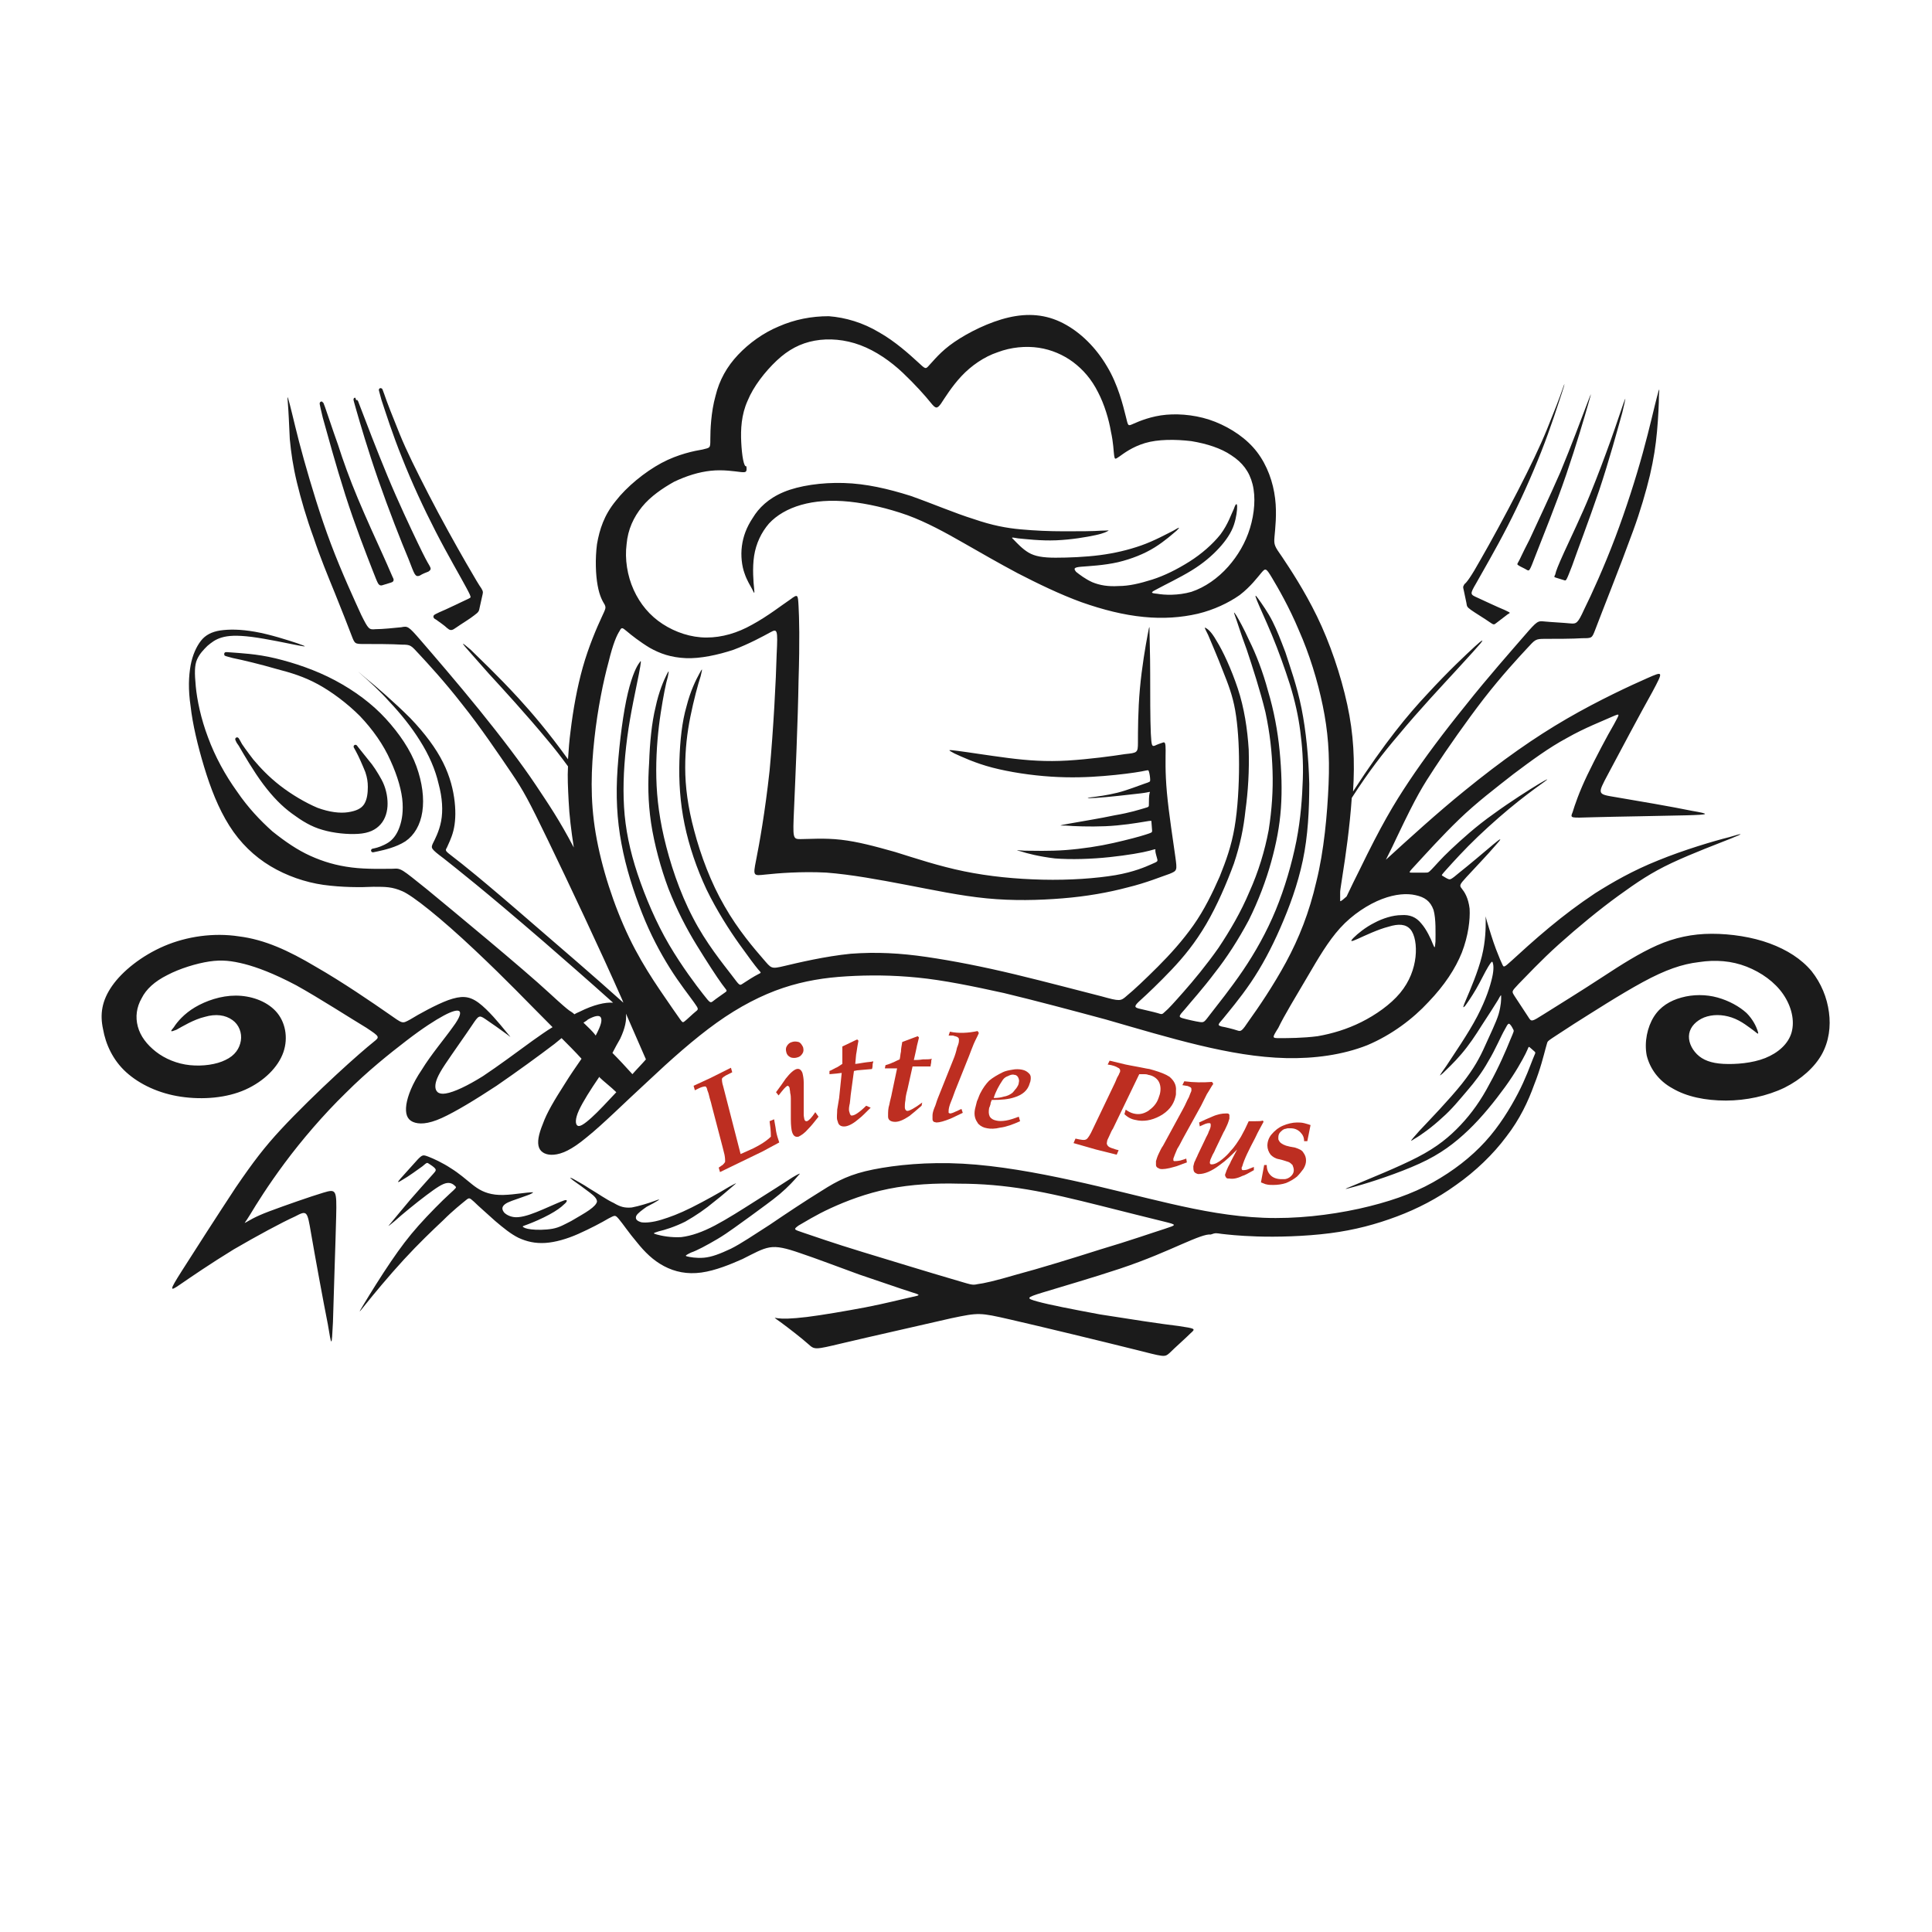 <?xml version="1.0" encoding="utf-8"?>
<!-- Generator: Adobe Illustrator 22.1.0, SVG Export Plug-In . SVG Version: 6.00 Build 0)  -->
<svg version="1.1" id="Layer_1" xmlns="http://www.w3.org/2000/svg" xmlns:xlink="http://www.w3.org/1999/xlink" x="0px" y="0px"
	 viewBox="0 0 300 300" style="enable-background:new 0 0 300 300;" xml:space="preserve">
<style type="text/css">
	.st0{fill-rule:evenodd;clip-rule:evenodd;fill:#1B1B1B;}
	.st1{fill:none;stroke:#1B1B1B;stroke-width:0.567;stroke-miterlimit:22.926;}
	.st2{fill:#BD2E21;}
</style>
<path class="st0" d="M203,151.7c1.7-2.9,3.2-5.5,5.1-7.6c1.9-2.1,4.4-3.7,6.5-4.5c2.1-0.8,3.9-0.9,5.2-0.6c1.4,0.3,2.3,0.9,2.8,2.3
	c0.4,1.4,0.3,3.7,0.3,4.9c-0.1,1.1-0.1,1.1-0.4,0.4c-0.3-0.8-1-2.3-1.8-3.2c-0.8-1-1.8-1.4-3.1-1.3c-1.3,0-2.9,0.5-4.2,1.2
	c-1.4,0.7-2.6,1.7-3.2,2.3c-0.6,0.6-0.5,0.7,0.6,0.2c1.1-0.5,3.2-1.5,4.8-1.9c1.6-0.5,2.7-0.4,3.4,0.4c0.7,0.8,1,2.5,0.8,4.3
	c-0.2,1.8-0.9,3.8-2.4,5.6c-1.5,1.8-3.8,3.4-6,4.5c-2.2,1.1-4.5,1.8-6.8,2.2c-2.3,0.3-4.7,0.3-5.9,0.3c-1.2,0-1.2,0-0.2-1.6
	C199.4,157.7,201.3,154.6,203,151.7 M129,187.6c2.4-1.1,5.5-2.3,9-3c3.5-0.7,7.3-0.9,10.9-0.8c3.6,0,7,0.3,10.6,0.9
	c3.6,0.6,7.3,1.5,11.3,2.5c3.9,1,8,2,10,2.5c2,0.5,1.9,0.5,0.1,1.1c-1.9,0.6-5.6,1.9-10,3.2c-4.4,1.4-9.6,3-13,3.9
	c-3.4,1-5.2,1.4-6.1,1.5c-0.9,0.2-0.9,0.1-4-0.8c-3.1-0.9-9.3-2.8-13.9-4.2c-4.6-1.4-7.7-2.5-9.2-3c-1.5-0.5-1.5-0.5-0.7-1.1
	C124.9,189.8,126.6,188.7,129,187.6z M183.5,193.2c-2.3,1-5.4,2.4-9.6,3.8c-4.2,1.4-9.4,2.9-12,3.7c-2.6,0.8-2.6,0.9-0.8,1.4
	c1.8,0.5,5.4,1.2,9.7,2c4.4,0.7,9.6,1.5,12.2,1.8c2.6,0.4,2.7,0.4,1.9,1.1c-0.8,0.8-2.5,2.3-3.3,3.1c-0.8,0.7-0.8,0.6-5.6-0.6
	c-4.8-1.2-14.3-3.5-19.1-4.6c-4.8-1.1-4.9-1.1-9.2-0.2c-4.3,1-12.8,2.9-17,3.9c-4.2,1-4.2,1-5.2,0.1c-1-0.9-3.2-2.6-4.3-3.4
	c-1.1-0.8-1.1-0.7-0.4-0.6c0.7,0.1,2,0.1,4.5-0.2c2.4-0.3,5.9-0.9,9.1-1.5c3.1-0.6,5.8-1.3,7.2-1.6c1.4-0.3,1.4-0.3-0.2-0.8
	c-1.6-0.5-4.7-1.6-8-2.7c-3.3-1.2-6.7-2.5-9.1-3.3c-2.3-0.8-3.6-1.1-4.8-0.9c-1.2,0.2-2.4,0.9-4.2,1.8c-1.8,0.8-4.2,1.8-6.4,2.1
	c-2.2,0.3-4.1-0.1-5.8-1c-1.7-0.9-3-2.2-4.2-3.7c-1.2-1.4-2.2-2.9-2.8-3.6c-0.6-0.7-0.6-0.6-1.6-0.1c-1,0.6-2.9,1.6-4.7,2.4
	c-1.8,0.8-3.6,1.3-5.1,1.4c-1.6,0.1-2.9-0.2-4.2-0.8c-1.2-0.6-2.3-1.5-3.6-2.6c-1.2-1.1-2.6-2.3-3.3-3c-0.7-0.6-0.7-0.7-1.3-0.2
	c-0.6,0.5-1.9,1.5-3.5,3.1c-1.7,1.6-3.8,3.6-6.1,6.1c-2.3,2.5-4.7,5.4-5.9,6.9c-1.2,1.5-1.2,1.5-0.3,0c0.9-1.5,2.7-4.4,4.2-6.6
	c1.5-2.2,2.7-3.8,4.3-5.6c1.6-1.8,3.7-3.9,4.8-4.9c1.1-1,1.1-1,0.9-1.2c-0.2-0.2-0.6-0.6-1.3-0.5c-0.7,0.1-1.6,0.7-3.2,1.9
	c-1.6,1.2-3.8,3-4.9,4c-1.1,0.9-1.2,1-0.6,0.3c0.6-0.7,1.8-2.2,3-3.6c1.2-1.4,2.4-2.7,3.1-3.5c0.7-0.8,1-1,0.8-1.3
	c-0.2-0.3-0.7-0.6-1-0.8c-0.3-0.2-0.3-0.2-1,0.4c-0.7,0.5-2.2,1.6-3.1,2.1c-0.8,0.5-0.9,0.5-0.3-0.2c0.6-0.7,2-2.2,2.7-3
	c0.7-0.7,0.8-0.7,1.6-0.4c0.8,0.3,2.3,1,3.5,1.8c1.3,0.8,2.3,1.7,3.3,2.5c1,0.8,2,1.4,3.6,1.6c1.6,0.2,3.8-0.2,4.9-0.3
	c1.1-0.1,1.1-0.1,0.8,0.1c-0.3,0.2-1,0.4-1.8,0.7c-0.8,0.3-1.9,0.6-2.4,1c-0.5,0.4-0.5,0.8-0.1,1.3c0.4,0.4,1.2,0.8,2.2,0.7
	c1.1-0.1,2.4-0.6,3.8-1.2c1.4-0.6,2.7-1.2,3.3-1.4c0.6-0.2,0.5,0.2,0,0.6c-0.5,0.5-1.2,1-2.3,1.6c-1.1,0.6-2.5,1.2-3.3,1.5
	c-0.8,0.3-0.9,0.3-0.8,0.4c0.1,0.1,0.4,0.3,1.3,0.4c0.8,0.1,2.2,0.1,3.3-0.1c1.1-0.2,1.9-0.7,2.9-1.2c1-0.6,2.1-1.2,2.8-1.7
	c0.7-0.5,1.1-0.9,1.2-1.3c0-0.4-0.3-0.8-1.1-1.4c-0.8-0.6-2-1.5-2.6-1.9c-0.6-0.5-0.6-0.5-0.1-0.3c0.5,0.3,1.5,0.8,2.7,1.6
	c1.2,0.7,2.6,1.7,3.7,2.2c1,0.6,1.7,0.8,2.8,0.7c1.1-0.2,2.7-0.7,3.5-1c0.8-0.3,0.9-0.3,0.6-0.1c-0.3,0.2-1,0.6-1.8,1
	c-0.7,0.5-1.4,1-1.6,1.4c-0.2,0.5,0.1,0.8,0.8,1c0.7,0.1,1.8,0,3.1-0.4c1.3-0.4,2.7-0.9,4.7-1.9c2-1,4.5-2.4,5.8-3.2
	c1.3-0.7,1.3-0.7,0.7-0.2c-0.6,0.5-1.7,1.5-3,2.5c-1.3,1.1-2.9,2.2-4.5,3.1c-1.6,0.8-3.2,1.3-4.1,1.5c-0.9,0.3-1,0.3-0.3,0.5
	c0.7,0.2,2.2,0.5,3.8,0.4c1.6-0.2,3.3-0.8,5.2-1.8c1.9-1,4.1-2.4,6.3-3.8c2.2-1.4,4.6-2.9,5.8-3.7c1.2-0.7,1.3-0.7,0.8-0.2
	c-0.5,0.6-1.5,1.7-2.8,2.8c-1.3,1.1-2.9,2.2-4.5,3.4c-1.7,1.2-3.5,2.6-5.2,3.6c-1.7,1-3.2,1.8-4.1,2.1c-0.8,0.4-1,0.5-0.6,0.6
	c0.4,0.1,1.4,0.3,2.6,0.2c1.2-0.1,2.5-0.6,4.2-1.4c1.6-0.8,3.5-2.1,6-3.7c2.5-1.7,5.5-3.7,8.1-5.3c2.5-1.6,4.5-2.6,8-3.3
	c3.5-0.7,8.4-1.2,13.9-0.9c5.5,0.3,11.5,1.4,17,2.6c5.5,1.2,10.4,2.5,15.2,3.6c4.8,1.1,9.5,2,14.5,2.2c5,0.2,10.2-0.4,14.8-1.4
	c4.5-1,8.3-2.3,11.5-4.1c3.2-1.8,5.9-3.9,8.1-6.3c2.2-2.4,3.9-5.2,5.1-7.5c1.2-2.3,1.9-4.3,2.3-5.3c0.4-1,0.5-1,0.3-1.2
	c-0.2-0.2-0.7-0.6-0.8-0.7c-0.2-0.1-0.1,0-0.6,1c-0.5,1-1.6,3-3.2,5.2c-1.6,2.2-3.6,4.7-5.7,6.7c-2.1,2-4.3,3.7-7.6,5.2
	c-3.3,1.5-7.6,2.9-9.8,3.5c-2.2,0.6-2.2,0.6,0-0.3c2.1-0.9,6.4-2.6,9.5-4.2c3.1-1.6,5-3.2,6.7-5c1.7-1.8,3.2-3.9,4.5-6.4
	c1.4-2.5,2.6-5.3,3.2-6.8c0.6-1.4,0.6-1.4,0.5-1.6c-0.1-0.2-0.3-0.6-0.5-0.8c-0.2-0.2-0.3-0.3-0.8,0.7c-0.6,1-1.5,3.2-2.6,5
	c-1,1.8-2.1,3.2-3.3,4.6c-1.2,1.4-2.4,2.9-3.9,4.2c-1.5,1.4-3.3,2.7-4.2,3.2c-0.9,0.6-0.8,0.5,0.7-1.2c1.6-1.7,4.6-4.8,6.6-7.3
	c1.9-2.4,2.8-4.1,3.6-5.9c0.8-1.8,1.7-3.6,2.1-4.9c0.4-1.4,0.4-2.3,0.4-2.7c0-0.4,0-0.4-0.5,0.5c-0.5,0.8-1.5,2.4-2.5,3.9
	c-1,1.6-2,3.1-3.2,4.5c-1.1,1.3-2.3,2.4-2.9,3c-0.6,0.5-0.6,0.5,0.6-1.2c1.1-1.7,3.4-5,4.8-7.7c1.4-2.7,2-4.7,2.3-6
	c0.3-1.3,0.2-2,0.1-2.3c-0.1-0.3-0.2-0.2-0.7,0.6c-0.5,0.8-1.2,2.3-1.9,3.5c-0.7,1.2-1.4,2.2-1.7,2.6c-0.4,0.4-0.4,0.3,0.2-1.1
	c0.6-1.4,1.8-4.2,2.4-6.6c0.6-2.4,0.6-4.5,0.6-5.5c0-1-0.1-0.9,0.2,0.1c0.3,1,0.9,3,1.4,4.3c0.5,1.3,0.8,2,1,2.4
	c0.2,0.4,0.2,0.5,1.4-0.6c1.2-1.1,3.6-3.3,5.9-5.2c2.3-1.9,4.4-3.5,7.1-5.3c2.7-1.7,5.8-3.5,9.8-5.1c3.9-1.6,8.6-3,11-3.6
	c2.3-0.7,2.3-0.6,0.3,0.2c-2,0.8-6,2.3-9.2,3.8c-3.2,1.5-5.4,3-8.3,5.1c-2.9,2.1-6.3,4.9-9.2,7.5c-2.9,2.6-5.1,5-6.3,6.2
	c-1.1,1.2-1.1,1.1-0.6,1.9c0.5,0.8,1.6,2.4,2.1,3.2c0.5,0.8,0.5,0.8,2.4-0.4c1.9-1.2,5.8-3.6,9-5.7c3.2-2.1,5.9-3.8,8.6-5
	c2.7-1.2,5.5-1.8,8.5-1.8c3,0,6.3,0.5,9,1.5c2.7,1,4.9,2.4,6.5,4.3c1.5,1.9,2.4,4.1,2.7,6.4c0.3,2.2,0,4.5-1.1,6.5
	c-1.1,2-3.2,3.9-5.8,5.2c-2.7,1.3-6,2-9.1,2c-3.2,0-6.1-0.6-8.3-1.9c-2.2-1.2-3.5-3.1-4-5.1c-0.4-2.1,0.1-4.4,1.1-6
	c1-1.6,2.5-2.5,4.3-3c1.8-0.5,3.8-0.5,5.6,0c1.8,0.5,3.4,1.4,4.5,2.4c1,1,1.5,2.1,1.7,2.7c0.2,0.6,0.2,0.7-0.5,0.1
	c-0.7-0.5-2-1.6-3.5-2.1c-1.5-0.5-3-0.5-4.3,0c-1.2,0.5-2.1,1.4-2.3,2.5c-0.2,1.1,0.3,2.3,1.2,3.2c0.9,0.9,2.2,1.4,4.1,1.5
	c1.9,0.1,4.5-0.1,6.5-0.9c2-0.8,3.6-2.2,4.1-4c0.5-1.8,0-4-1.3-5.9c-1.3-1.9-3.4-3.4-5.7-4.3c-2.3-0.9-4.8-1.1-7.4-0.7
	c-2.6,0.3-5.2,1.2-8.7,3.1c-3.5,1.9-8,4.8-10.7,6.5c-2.6,1.7-3.4,2.2-3.8,2.5c-0.4,0.3-0.3,0.3-0.6,1.3c-0.3,1.1-0.8,3.2-1.8,5.7
	c-0.9,2.5-2.2,5.3-4.3,8c-2,2.7-4.8,5.4-7.8,7.5c-2.9,2.1-6,3.7-9.2,4.9c-3.2,1.2-6.5,2.1-10.4,2.6c-3.9,0.5-8.3,0.6-11.3,0.5
	c-3-0.1-4.6-0.3-5.5-0.4c-0.8-0.1-0.9-0.2-1.7,0.1C187.3,191.6,185.8,192.2,183.5,193.2z M115.1,68.7c-0.1-2,0-4.3,1-6.5
	c0.9-2.2,2.7-4.5,4.5-6.2c1.8-1.7,3.7-2.7,5.9-3.1c2.2-0.4,4.7-0.2,7.1,0.7c2.4,0.9,4.7,2.5,6.6,4.3c1.9,1.8,3.5,3.6,4.3,4.6
	c0.8,1,1,1,1.6,0.2c0.6-0.9,1.7-2.7,3.2-4.3c1.5-1.6,3.5-3,5.6-3.7c2.1-0.8,4.4-1,6.4-0.7c2,0.3,3.8,1.1,5.3,2.2
	c1.6,1.2,2.9,2.7,3.9,4.7c1,1.9,1.7,4.3,2,6.1c0.4,1.8,0.4,3,0.5,3.7c0.1,0.6,0.1,0.7,0.8,0.2c0.7-0.5,2-1.5,4-2.1
	c2-0.6,4.7-0.6,7.2-0.3c2.4,0.4,4.6,1.1,6.2,2.2c1.7,1.1,2.8,2.5,3.3,4.5c0.5,2,0.3,4.5-0.4,6.8c-0.7,2.3-1.9,4.3-3.4,6
	c-1.6,1.8-3.6,3.2-5.7,3.9c-2.1,0.6-4.2,0.5-5.3,0.3c-1.1-0.1-1.1-0.2,0.1-0.8c1.1-0.6,3.4-1.7,5.2-2.8c1.8-1.1,3.2-2.3,4.3-3.5
	c1.1-1.2,1.9-2.4,2.3-3.6c0.4-1.2,0.5-2.3,0.5-2.8c0-0.6-0.2-0.6-0.5,0.3c-0.4,0.8-0.9,2.4-2.1,4c-1.2,1.5-2.9,3-4.8,4.2
	c-1.9,1.2-3.9,2.2-5.8,2.8c-1.9,0.6-3.6,1-5.2,1c-1.6,0.1-2.9-0.1-4.1-0.6c-1.1-0.5-2-1.2-2.5-1.6c-0.4-0.5-0.4-0.7,0.8-0.8
	c1.2-0.1,3.5-0.2,5.7-0.7c2.1-0.5,4.1-1.3,5.7-2.3c1.6-1,2.8-2.1,3.4-2.6c0.6-0.6,0.5-0.6-0.5,0c-1,0.5-3,1.6-5,2.3
	c-2,0.7-4.1,1.2-6.4,1.5c-2.3,0.3-4.9,0.4-6.9,0.4c-1.9,0-3.2-0.2-4.2-0.8c-1-0.6-1.8-1.5-2.2-1.9c-0.5-0.5-0.6-0.5,0.6-0.3
	c1.1,0.1,3.5,0.4,5.9,0.3c2.4-0.1,4.7-0.5,6.1-0.8c1.4-0.3,1.9-0.6,2-0.7c0.2-0.1,0.1,0-1.1,0c-1.2,0.1-3.5,0.1-5.8,0.1
	c-2.3,0-4.5-0.1-6.7-0.3c-2.2-0.2-4.4-0.6-7.3-1.6c-2.9-0.9-6.4-2.4-9.8-3.6c-3.5-1.1-6.9-1.9-10.4-2c-3.4-0.1-6.9,0.4-9.3,1.4
	c-2.4,1-3.9,2.5-4.8,4c-1,1.5-1.5,2.9-1.7,4.4c-0.2,1.5,0,3.1,0.4,4.2c0.4,1.2,0.9,1.9,1.2,2.5c0.3,0.6,0.4,0.9,0.3-0.1
	c-0.1-0.9-0.3-3.2,0-5.1c0.3-1.9,1.1-3.6,2.3-5c1.2-1.3,2.9-2.3,5-2.9c2.1-0.6,4.6-0.8,7.5-0.5c2.8,0.3,5.9,1,9,2.1
	c3,1.1,5.9,2.7,8.7,4.3c2.8,1.6,5.4,3.1,8.4,4.7c3.1,1.6,6.6,3.3,9.9,4.5c3.4,1.2,6.6,2,9.7,2.3c3,0.3,5.8,0.1,8.4-0.5
	c2.5-0.6,4.8-1.7,6.5-2.9c1.7-1.3,2.8-2.8,3.4-3.5c0.6-0.7,0.7-0.7,1.6,0.8c0.9,1.5,2.7,4.6,4.2,8.2c1.6,3.6,2.9,7.8,3.7,11.7
	c0.8,3.9,1.1,7.5,0.9,12.2c-0.2,4.6-0.7,10.3-1.9,15.1c-1.1,4.8-2.7,8.8-4.7,12.5c-2,3.7-4.4,7.2-5.7,9c-1.2,1.8-1.3,1.8-1.9,1.6
	c-0.6-0.2-1.8-0.5-2.4-0.6c-0.6-0.2-0.7-0.2,0.2-1.2c0.8-1,2.6-3.1,4.3-5.6c1.7-2.5,3.2-5.3,4.6-8.5c1.4-3.2,2.7-6.7,3.5-10.5
	c0.8-3.8,1-7.8,1-11.9c-0.1-4.1-0.5-8.2-1.2-11.7c-0.7-3.5-1.8-6.5-2.5-8.7c-0.8-2.1-1.3-3.4-2-4.8c-0.7-1.4-1.7-2.8-2.2-3.5
	c-0.5-0.7-0.6-0.7-0.2,0.3c0.4,1,1.3,2.9,2.3,5.3c1,2.4,2,5.2,2.8,7.7c0.8,2.6,1.3,4.9,1.6,7.2c0.3,2.3,0.5,4.7,0.4,7.5
	c-0.1,2.8-0.3,6-1,9.6c-0.7,3.5-1.8,7.3-3.2,10.7c-1.4,3.4-3.2,6.6-5.1,9.4c-1.9,2.8-4,5.4-5,6.7c-1,1.3-1,1.4-1.7,1.3
	c-0.7-0.1-2-0.4-2.7-0.6c-0.6-0.2-0.6-0.3,0.4-1.4c0.9-1.1,2.8-3.2,4.6-5.6c1.9-2.4,3.7-5.2,5.3-8.2c1.5-3,2.7-6.2,3.5-9.1
	c0.8-2.9,1.3-5.5,1.5-8.3c0.2-2.8,0.1-5.8-0.2-8.9c-0.3-3.1-0.9-6.3-1.8-9.3c-0.8-3-1.9-5.8-2.9-7.8c-0.9-2-1.6-3.2-2-3.9
	c-0.4-0.6-0.5-0.7-0.2,0.1c0.3,0.8,0.8,2.5,1.8,5.2c0.9,2.7,2.1,6.4,2.9,9.7c0.7,3.3,1,6.1,1.1,9.1c0.1,3-0.1,6-0.6,9.2
	c-0.6,3.2-1.6,6.5-3,9.6c-1.3,3.1-3,6-4.8,8.7c-1.9,2.7-3.9,5.1-5.4,6.8c-1.5,1.7-2.4,2.7-2.9,3.1c-0.5,0.5-0.5,0.4-1.2,0.2
	c-0.7-0.2-2.1-0.5-2.9-0.7c-0.7-0.2-0.7-0.4,0.3-1.3c1-0.9,2.9-2.7,4.8-4.7c1.9-2,3.7-4.2,5.4-7.1c1.7-2.9,3.2-6.4,4.3-9.4
	c1-3,1.5-5.5,1.8-8.3c0.4-2.9,0.6-6.1,0.5-9.4c-0.2-3.2-0.7-6.5-1.7-9.5c-1-3-2.3-5.8-3.3-7.4c-0.9-1.6-1.5-1.9-1.7-2
	c-0.2-0.1-0.2-0.1,0.4,1.1c0.5,1.2,1.5,3.5,2.3,5.6c0.8,2,1.5,3.8,1.9,6.1c0.4,2.3,0.6,5.2,0.6,8.4c0,3.2-0.2,6.9-0.7,9.8
	c-0.5,2.9-1.3,5.1-2.3,7.6c-1.1,2.5-2.4,5.2-4.1,7.6c-1.7,2.4-3.6,4.5-5.5,6.4c-1.9,1.9-3.8,3.7-4.8,4.5c-1,0.9-1.1,0.9-4,0.1
	c-2.8-0.7-8.4-2.2-13.4-3.4c-5-1.2-9.6-2.1-13.7-2.7c-4.1-0.6-7.8-0.8-11.8-0.5c-4,0.4-8.2,1.4-10.3,1.9c-2.1,0.5-2,0.4-3.3-1.1
	c-1.3-1.5-3.9-4.5-6-8.2c-2.1-3.6-3.7-7.9-4.7-11.7c-1-3.7-1.4-6.9-1.4-9.8c0-2.9,0.3-5.4,0.8-7.9c0.5-2.5,1.2-5.1,1.6-6.3
	c0.3-1.3,0.3-1.3-0.2-0.4c-0.5,0.9-1.4,2.7-2,5.1c-0.7,2.4-1,5.3-1.1,8.4c-0.1,3.2,0.1,6.5,0.8,9.9c0.7,3.4,1.9,6.9,3.4,10.1
	c1.6,3.3,3.6,6.4,5.1,8.5c1.5,2.1,2.4,3.3,2.9,3.9c0.5,0.6,0.6,0.5,0,0.8c-0.6,0.3-1.7,1-2.3,1.4c-0.6,0.4-0.5,0.4-1.8-1.3
	c-1.3-1.7-4-5-6-8.9c-2.1-4-3.6-8.6-4.5-12.5c-0.9-3.9-1.2-7.2-1.2-10.4c0-3.2,0.3-6.3,0.7-8.9c0.4-2.6,0.8-4.6,1.1-5.6
	c0.2-1,0.2-1.1-0.2-0.3c-0.4,0.8-1.2,2.6-1.7,5c-0.6,2.4-0.9,5.6-1,8.6c-0.2,3.1-0.2,6,0.3,9.4c0.5,3.3,1.5,7,2.7,10.2
	c1.3,3.3,2.8,6.2,4.4,8.8c1.6,2.6,3.1,4.9,3.9,6c0.8,1.1,0.9,1,0.5,1.3c-0.4,0.3-1.3,0.9-1.8,1.3c-0.5,0.4-0.5,0.4-1.6-1
	c-1.1-1.4-3.3-4.3-5.3-7.7c-2-3.4-3.7-7.4-4.9-11c-1.2-3.6-1.9-7-2.1-10.4c-0.2-3.4,0-7,0.5-10.8c0.5-3.8,1.4-7.7,1.8-9.8
	c0.4-2.1,0.4-2.3,0.1-1.8c-0.4,0.5-1.1,1.8-1.8,4.7c-0.7,2.9-1.3,7.5-1.6,11.7c-0.3,4.2-0.1,8,0.6,11.7c0.7,3.8,1.9,7.5,3.2,10.8
	c1.3,3.3,2.8,6.1,4.3,8.5c1.5,2.4,3.1,4.4,3.8,5.4c0.7,1,0.7,1,0.2,1.4c-0.5,0.4-1.3,1.2-1.7,1.5c-0.4,0.3-0.3,0.2-1.8-1.9
	c-1.4-2.1-4.4-6.1-6.8-11.1c-2.4-5-4.3-10.9-5.2-16.2c-0.9-5.3-0.7-10.1-0.2-14.7c0.5-4.6,1.4-9,2.2-11.9c0.7-2.9,1.3-4.2,1.7-4.8
	c0.3-0.6,0.4-0.6,1.1,0c0.7,0.6,2.1,1.7,3.6,2.6c1.6,0.9,3.3,1.5,5.6,1.6c2.2,0.1,5-0.5,7.4-1.3c2.4-0.9,4.6-2.1,5.7-2.7
	c1.1-0.6,1.2-0.5,1,3.4c-0.1,3.9-0.5,11.7-1.1,18.1c-0.7,6.4-1.6,11.4-2.1,13.9c-0.5,2.5-0.4,2.4,1.5,2.2c1.9-0.2,5.5-0.5,9.4-0.3
	c3.9,0.3,8.2,1.1,12.4,1.9c4.2,0.8,8.4,1.7,12.5,2.1c4.1,0.4,8.1,0.3,11.8,0c3.7-0.3,7.1-0.9,10.1-1.7c2.9-0.7,5.3-1.7,6.5-2.1
	c1.2-0.5,1.2-0.5,0.9-2.7c-0.3-2.2-1-6.6-1.3-9.9c-0.3-3.3-0.2-5.4-0.2-6.6c0-1.1-0.1-1.3-0.4-1.2c-0.3,0.1-0.9,0.3-1.3,0.5
	c-0.4,0.1-0.5,0.1-0.6-1.9c-0.1-2.1-0.1-6.2-0.1-9.4c0-3.1-0.1-5.2-0.1-6.3c0-1.1,0-1.2-0.3,0.4c-0.3,1.6-0.9,5-1.2,8.4
	c-0.3,3.3-0.3,6.7-0.3,8.3c0,1.6-0.1,1.6-2,1.8c-1.9,0.3-5.6,0.8-8.9,1c-3.3,0.2-6.2,0-9.3-0.4c-3.1-0.4-6.2-0.9-7.8-1.1
	c-1.6-0.2-1.6-0.2-0.5,0.4c1.1,0.5,3.2,1.5,5.9,2.2c2.7,0.7,6,1.2,9.1,1.4c3,0.2,5.8,0.1,8.2-0.1c2.5-0.2,4.7-0.5,5.8-0.7
	c1.1-0.2,1.1-0.3,1.2,0c0.1,0.3,0.2,0.9,0.2,1.3c0,0.3,0,0.3-0.9,0.6c-0.9,0.3-2.6,1-4.2,1.4c-1.6,0.4-3.2,0.6-4,0.7
	c-0.8,0.1-1,0.2,0.7,0.1c1.7-0.1,5.2-0.5,6.9-0.7c1.7-0.2,1.5-0.4,1.4,0c-0.1,0.4-0.1,1.3-0.1,1.7c0,0.4,0,0.4-0.7,0.6
	c-0.7,0.2-2.2,0.7-4.6,1.1c-2.3,0.5-5.5,1-7.1,1.3c-1.6,0.3-1.7,0.3-0.5,0.3c1.2,0.1,3.7,0.2,6.1,0.1c2.5-0.1,4.9-0.5,6.1-0.7
	c1.2-0.2,1.1-0.2,1.1,0.1c0,0.3,0.1,1,0.1,1.3c0,0.3-0.1,0.3-1,0.6c-0.9,0.3-2.8,0.8-5,1.3c-2.2,0.5-4.8,0.9-7.4,1.1
	c-2.6,0.2-5.1,0.1-6.4,0.1c-1.3-0.1-1.5-0.1-0.6,0.1c0.9,0.3,2.8,0.8,5.3,1.1c2.5,0.2,5.7,0.1,8.5-0.2c2.8-0.3,5.1-0.7,6.2-1
	c1.1-0.3,0.9-0.3,0.9,0c0,0.3,0.2,0.9,0.3,1.3c0.1,0.4,0,0.4-0.9,0.8c-0.9,0.4-2.7,1.2-5.6,1.7c-3,0.5-7.1,0.8-11.3,0.7
	c-4.2-0.1-8.3-0.5-12.2-1.3c-3.9-0.8-7.5-2-10.7-3c-3.2-0.9-5.8-1.6-8.4-1.9c-2.6-0.3-5-0.1-6.3-0.1c-1.2,0-1.2-0.1-1-4.7
	c0.2-4.6,0.6-13.6,0.7-19.9c0.2-6.3,0.1-9.8,0-11.6c-0.1-1.8-0.1-1.9-1.3-1c-1.2,0.8-3.5,2.6-5.9,3.9c-2.3,1.3-4.7,2-7.1,2
	c-2.4,0-4.8-0.8-6.8-2.1c-2-1.3-3.5-3.1-4.5-5.3c-1-2.2-1.4-4.8-1.1-7.1c0.2-2.3,1.1-4.2,2.4-5.8c1.3-1.6,3.2-2.9,5-3.9
	c1.9-0.9,3.8-1.5,5.7-1.7c1.9-0.2,3.7,0.1,4.6,0.2c0.9,0.1,1,0,0.9-0.9C115.5,72.6,115.2,70.7,115.1,68.7z M95.7,169.6
	c-1.5,1.6-2.8,3-3.8,3.9c-1.2,1.1-1.9,1.5-2.2,1.3c-0.4-0.2-0.4-1.1,0.2-2.4c0.6-1.3,1.8-3.2,3.1-5.1l0-0.1
	C93.7,167.9,94.9,168.8,95.7,169.6z M90.6,158.8c0.3-0.2,0.5-0.3,0.7-0.5c1.1-0.6,1.8-0.7,2-0.3c0.2,0.4,0.1,1.1-0.8,2.8
	C92,160.1,91.3,159.5,90.6,158.8z M96.4,156.2C96.4,156.1,96.4,156.1,96.4,156.2C96.4,156.1,96.4,156.1,96.4,156.2z M96.6,156.3
	C96.5,156.3,96.5,156.2,96.6,156.3C96.5,156.2,96.5,156.3,96.6,156.3z M96.6,156.4C96.6,156.3,96.6,156.3,96.6,156.4
	C96.6,156.3,96.6,156.3,96.6,156.4z M100.3,164.5c-0.6,0.7-1.4,1.5-2.1,2.3c-0.9-1-2.1-2.3-3.1-3.3c0.4-0.8,0.8-1.5,1.2-2.2
	c0.8-1.7,1-2.9,0.9-3.9c-0.1-0.4-0.2-0.7-0.4-1c0.2,0.3,0.3,0.6,0.4,1 M229.9,86.9c1.5-2.6,3.9-7,5.8-10.7c1.9-3.7,3.4-6.8,4.5-9.5
	c1.1-2.7,2-5,2.4-6.2c0.4-1.2,0.5-1.2-0.1,0.6c-0.6,1.8-1.7,5.3-3.2,9.1c-1.5,3.8-3.3,7.8-5.2,11.5c-1.9,3.7-3.9,7.1-4.9,8.9
	c-1,1.7-0.9,1.7,0.2,2.2c1.1,0.5,3.2,1.5,4.2,1.9c1,0.5,1,0.4,0.5,0.7c-0.4,0.3-1.3,1-1.7,1.3c-0.4,0.3-0.4,0.4-1.1-0.1
	c-0.7-0.5-2.2-1.4-2.9-1.9c-0.7-0.5-0.6-0.6-0.7-1.1c-0.1-0.5-0.3-1.4-0.4-1.9c-0.1-0.5-0.2-0.5,0.1-1
	C227.7,90.5,228.4,89.6,229.9,86.9z M237.5,83.8c1.1-2.4,3-6.4,4.8-10.5c1.7-4.1,3.3-8.4,4.1-10.5c0.8-2.1,0.8-2.1,0.2,0
	c-0.6,2.1-1.8,6.2-3.4,10.9c-1.6,4.7-3.7,9.8-4.7,12.4c-1,2.6-1,2.6-1.4,2.4c-0.3-0.2-1-0.5-1.3-0.7c-0.3-0.2-0.2-0.2,0-0.6
	C236,86.9,236.3,86.1,237.5,83.8z M120.9,50.7c-2.4,1-4.6,2.6-6.3,4.4c-1.7,1.8-2.9,3.9-3.5,6.4c-0.7,2.5-0.8,5.3-0.8,6.7
	c0,1.4,0,1.3-1.2,1.6c-1.2,0.2-3.8,0.7-6.4,2.1c-2.6,1.4-5.4,3.7-7.1,5.9c-1.8,2.2-2.5,4.4-2.9,6.7c-0.3,2.3-0.2,4.8,0.1,6.4
	c0.3,1.7,0.8,2.5,1.1,3c0.2,0.5,0.2,0.5-0.5,2c-0.7,1.5-2,4.5-2.9,7.7c-0.9,3.2-1.5,6.6-1.9,9.9c-0.2,1.5-0.3,2.9-0.4,4.4
	c-3.1-4.3-5.6-7.2-7.7-9.5c-3.4-3.7-6.1-6.2-7.4-7.5c-1.4-1.2-1.4-1.1-0.9-0.5c0.5,0.6,1.5,1.7,3.7,4.2c2.2,2.4,5.7,6.2,9.1,10.3
	c1.1,1.3,2.1,2.6,3.2,4.1c-0.1,1.7,0,3.4,0.1,5.4c0.1,2.2,0.4,4.6,0.8,7.2c-2.2-4.2-3.9-6.7-5.9-9.7c-2.2-3.3-5.4-7.5-8.8-11.7
	c-3.4-4.2-7.2-8.6-9.1-10.8c-1.9-2.2-2-2.2-3-2c-1,0.1-2.9,0.3-4,0.3c-1,0.1-1.1,0-2.2-2.2c-1-2.2-3-6.5-4.7-11
	c-1.7-4.5-3.1-9.2-4.2-13.1c-1.1-3.9-1.8-7.1-2.2-8.6c-0.4-1.5-0.4-1.4-0.3-0.2c0.1,1.2,0.2,3.4,0.3,5.6c0.2,2.1,0.5,4.2,1.1,6.7
	c0.6,2.5,1.5,5.6,2.6,8.6c1,3,2.2,5.9,3.3,8.6c1.1,2.7,2.1,5.3,2.6,6.6c0.5,1.3,0.5,1.3,2,1.3c1.4,0,4.3,0,5.8,0.1
	c1.4,0,1.4,0.1,2.7,1.5c1.3,1.4,3.9,4.2,6.7,7.8c2.8,3.5,5.7,7.8,7.6,10.6c1.9,2.8,2.7,4.3,5.7,10.5c3,6.2,8.2,17.2,11.5,24.7
	l0.2,0.5c-4.9-4.4-9.7-8.5-13.4-11.7c-9.1-7.9-11.7-9.9-13-10.9c-1.3-1-1.3-1-1-1.5c0.2-0.5,0.7-1.4,1-2.6c0.3-1.2,0.4-2.7,0.2-4.5
	c-0.2-1.8-0.7-3.9-1.8-6.1c-1.1-2.2-2.8-4.5-5.1-6.9c-2.4-2.4-5.4-5-6.9-6.2c-1.5-1.3-1.4-1.2-0.5-0.4c0.9,0.8,2.6,2.3,4.2,4.1
	c1.7,1.8,3.4,3.9,4.7,6c1.4,2.2,2.4,4.5,2.9,6.7c0.6,2.2,0.7,4.2,0.4,5.8c-0.3,1.6-1,2.9-1.3,3.5c-0.3,0.7-0.3,0.8,1.7,2.3
	c2,1.6,6,4.7,15.5,12.9c3.1,2.7,6.9,6,10.8,9.5c-1.2-0.1-3,0.3-5.2,1.4c-0.2,0.1-0.5,0.2-0.8,0.4c-0.9-0.8,0,0.3-3.9-3.3
	c-4.1-3.8-15-12.8-19-16.1c-4-3.2-4-3.3-5.3-3.2c-1.3,0-4.1,0.1-6.4-0.2c-2.4-0.3-4.4-0.9-6.4-1.8c-2-0.9-3.9-2.2-5.9-3.8
	c-1.9-1.7-3.8-3.7-5.5-6.2c-1.8-2.5-3.4-5.4-4.5-8.4c-1.1-2.9-1.7-5.8-1.9-7.9c-0.2-2.1-0.2-3.3,0.2-4.2c0.4-0.9,1-1.5,1.6-2.1
	c0.6-0.5,1.2-1,2.2-1.3c1-0.3,2.3-0.4,4.7-0.1c2.3,0.3,5.6,1,7.1,1.3c1.6,0.3,1.4,0.2,0-0.3c-1.5-0.5-4.3-1.4-6.6-1.8
	c-2.3-0.4-4-0.4-5.4-0.2c-1.3,0.2-2.3,0.7-3,1.6c-0.7,0.9-1.3,2.2-1.6,3.8c-0.3,1.7-0.4,3.7,0,6.4c0.3,2.7,1.1,6.1,2.1,9.4
	c1,3.3,2.2,6.4,3.9,9.1c1.7,2.7,3.9,4.8,6.4,6.3c2.5,1.5,5.4,2.5,8.2,2.9c2.9,0.4,5.8,0.4,7.8,0.3c1.9,0,2.9,0,4.5,0.7
	c1.6,0.7,5.9,4.1,11.2,9.1c5.3,5,7.6,7.5,12.1,12c-1,0.6-2.1,1.4-3.1,2.1c-2.6,1.9-5.3,3.9-7.7,5.5c-2.4,1.5-4.5,2.5-5.8,2.7
	c-1.2,0.2-1.6-0.4-1.6-1.1c0-0.7,0.3-1.6,1.5-3.4c1.2-1.8,3.2-4.6,4.2-6.1c1-1.5,1.1-1.6,2-1c0.9,0.6,2.6,1.8,3.4,2.4
	c0.8,0.6,0.7,0.6-0.2-0.5c-0.9-1.1-2.7-3.3-4.2-4.4c-1.5-1.1-2.7-1.1-4.7-0.4c-1.9,0.7-4.6,2.2-5.9,3c-1.3,0.7-1.1,0.7-3.4-0.9
	c-2.3-1.6-7.1-4.9-11.3-7.3c-4.2-2.5-7.9-4.2-11.9-4.7c-3.9-0.6-8.1,0-11.6,1.5c-3.5,1.5-6.5,3.9-8.1,6.2c-1.6,2.3-1.9,4.4-1.4,6.7
	c0.4,2.3,1.5,4.8,3.6,6.7c2.1,1.9,5.1,3.3,8.5,3.8c3.4,0.5,7.1,0.2,10-1.1c2.9-1.3,5.1-3.5,5.9-5.8c0.8-2.3,0.3-4.8-1.2-6.4
	c-1.5-1.6-3.9-2.4-6.2-2.4c-2.3,0-4.6,0.8-6.3,1.8c-1.7,1-2.8,2.3-3.3,3.1c-0.6,0.7-0.6,0.8,0.4,0.4c0.9-0.5,2.7-1.6,4.4-2
	c1.7-0.5,3.2-0.3,4.3,0.5c1,0.7,1.5,2,1.3,3.2c-0.2,1.2-0.9,2.3-2.4,3c-1.4,0.7-3.5,1-5.5,0.8c-2-0.2-3.9-1-5.3-2.1
	c-1.4-1.1-2.4-2.4-2.8-3.9c-0.4-1.5-0.2-3,0.6-4.4c0.7-1.4,2-2.6,4-3.6c1.9-1,4.5-1.8,6.5-2.1c2-0.3,3.5-0.1,5.5,0.4
	c1.9,0.5,4.4,1.4,8,3.3c3.6,2,8.4,5.1,10.9,6.6C59,161,59,161,58,161.8c-1,0.8-3.1,2.6-5.8,5.1c-2.7,2.5-6.1,5.8-8.6,8.5
	c-2.5,2.7-4.2,4.9-7,9c-2.7,4.1-6.5,10-8.4,13c-1.9,3-1.9,3.2-0.3,2.1c1.6-1.1,4.8-3.3,8.4-5.5c3.6-2.1,7.5-4.2,9.5-5.1
	c1.9-1,1.9-0.9,2.5,2.6c0.6,3.5,1.9,10.6,2.6,14.1c0.6,3.6,0.6,3.7,0.8-0.3c0.1-4,0.4-12.2,0.5-16.4c0.1-4.2,0-4.3-2-3.7
	c-2,0.6-6,2-8.4,2.9c-2.4,0.9-3.2,1.5-3.6,1.7c-0.4,0.2-0.2,0.2,0.7-1.3c0.9-1.5,2.7-4.4,5.3-7.9c2.6-3.5,6-7.5,9.5-10.9
	c3.4-3.4,6.8-6.1,9.4-8.1c2.6-2,4.5-3.2,5.8-3.9c1.3-0.7,2.1-0.9,2.4-0.7c0.3,0.2,0.2,0.9-1,2.5c-1.2,1.7-3.4,4.3-4.8,6.6
	c-1.5,2.2-2.2,4.1-2.4,5.4c-0.2,1.4,0.1,2.3,1,2.7c0.9,0.4,2.3,0.4,4.5-0.6c2.2-1,5.3-2.9,8.5-5c3.2-2.2,6.5-4.6,9-6.5l1.1-0.9
	c1,1,2.1,2.1,3.1,3.2c-0.9,1.3-1.8,2.6-2.6,3.9c-1.6,2.5-2.8,4.5-3.4,6.2c-0.7,1.7-0.9,2.9-0.6,3.7c0.3,0.8,1.2,1.2,2.3,1.1
	c1.2-0.1,2.7-0.7,5.1-2.7c2.5-2,5.9-5.4,9.5-8.7c3.5-3.3,7.2-6.6,10.7-9.1c3.5-2.5,7-4.3,10.3-5.4c3.3-1.1,6.5-1.6,9.9-1.8
	c3.4-0.2,7-0.2,11,0.2c4,0.4,8.4,1.3,13.4,2.4c5,1.2,10.6,2.7,15.8,4.1c5.2,1.5,9.9,2.9,14.5,4c4.6,1.1,9.1,1.9,13.5,2
	c4.4,0.1,8.8-0.5,12.6-2c3.8-1.6,7.1-4.1,9.5-6.7c2.5-2.6,4.2-5.2,5.2-7.7c1-2.6,1.3-5.1,1.2-6.8c-0.2-1.7-0.8-2.6-1.2-3.1
	c-0.4-0.5-0.4-0.6,0.7-1.8c1.1-1.2,3.4-3.6,4.5-4.9c1.1-1.2,1-1.3-0.3-0.2c-1.3,1.1-3.9,3.3-5.3,4.4c-1.3,1.1-1.4,1.1-1.7,1
	c-0.3-0.1-0.7-0.4-0.9-0.5c-0.2-0.1-0.2-0.1,0.7-1.1c0.9-1,2.7-3,4.8-5c2.1-2,4.4-4,6.3-5.5c1.9-1.5,3.3-2.5,4-3
	c0.7-0.5,0.7-0.6-0.8,0.3c-1.5,0.9-4.5,2.8-7.1,4.7c-2.7,1.9-5,4-6.6,5.5c-1.6,1.5-2.5,2.6-3,3.1c-0.5,0.5-0.5,0.5-1,0.5
	c-0.5,0-1.6,0-2.1,0c-0.5,0-0.5,0,0.8-1.4c1.3-1.4,3.9-4.3,6.6-6.9c2.7-2.6,5.6-4.8,8.4-7c2.8-2.1,5.5-4.1,8.3-5.6
	c2.8-1.6,5.7-2.7,7-3.3c1.4-0.6,1.2-0.5,0.3,1.2c-1,1.7-2.8,5.1-4.1,7.8c-1.3,2.7-2,4.8-2.3,5.8c-0.4,1-0.4,0.9,3.2,0.8
	c3.6-0.1,10.8-0.2,14.5-0.3c3.6-0.1,3.7-0.2,0.8-0.7c-2.9-0.6-8.7-1.6-11.7-2.1c-3-0.5-3-0.4-1.3-3.6c1.7-3.2,5.1-9.6,6.9-12.8
	c1.7-3.2,1.7-3.2-0.8-2.1c-2.5,1.1-7.5,3.4-12.5,6.3c-5,2.9-10,6.4-15.9,11.2c-4.2,3.4-8.7,7.5-12.2,10.7c0.7-1.4,1.3-2.6,1.8-3.7
	c3-6.3,3.9-7.7,5.8-10.6c1.9-2.9,4.9-7.2,7.6-10.7c2.8-3.6,5.4-6.4,6.7-7.8c1.3-1.4,1.3-1.5,2.8-1.5c1.5,0,4.4,0,5.8-0.1
	c1.5,0,1.5,0,2-1.3c0.5-1.3,1.5-3.9,2.6-6.7c1.1-2.8,2.2-5.7,3.3-8.7c1.1-3,2-6.1,2.6-8.6c0.6-2.6,0.9-4.6,1.1-6.8
	c0.2-2.2,0.3-4.4,0.3-5.6c0.1-1.2,0.1-1.3-0.3,0.2c-0.4,1.5-1.1,4.7-2.2,8.7c-1.1,4-2.6,8.7-4.3,13.2c-1.7,4.5-3.7,8.9-4.8,11.1
	c-1,2.2-1.2,2.3-2.2,2.2c-1-0.1-3-0.2-4-0.3c-1-0.1-1.1-0.1-3,2.1c-1.9,2.2-5.8,6.6-9.2,10.9c-3.4,4.2-6.4,8.2-8.8,11.8
	c-2.4,3.6-4.3,6.8-7.7,13.8c-0.6,1.2-1.3,2.6-2,4.1c-1,0.9-1,0.8-1,0.6c0-0.3,0-0.9,0-1.2c0-0.3,0-0.3,0.4-2.9
	c0.4-2.5,1.1-7.3,1.4-11.8c2.7-4.2,4.9-7,7.2-9.7c3.4-4.1,6.9-7.8,9.1-10.2c2.2-2.4,3.2-3.5,3.7-4.1c0.5-0.6,0.4-0.7-0.9,0.5
	c-1.3,1.2-4,3.7-7.4,7.4c-3,3.2-6.5,7.4-11.5,15.1c0.3-4.7,0.1-8.9-0.9-13.5c-1-4.6-2.7-9.6-4.7-13.7c-2-4.1-4.2-7.4-5.4-9.2
	c-1.2-1.7-1.3-1.9-1.2-3.1c0.1-1.2,0.4-3.6,0.1-6c-0.3-2.5-1.2-5.1-2.8-7.2c-1.6-2.1-4-3.7-6.5-4.7c-2.5-1-5.3-1.3-7.6-1.1
	c-2.3,0.2-4.2,1-5.1,1.4c-0.9,0.4-0.8,0.4-1.2-1.2c-0.4-1.6-1.2-4.9-2.9-7.7c-1.7-2.9-4.1-5.3-6.8-6.7c-2.7-1.4-5.5-1.6-8.5-0.9
	c-3,0.7-6.2,2.3-8.4,3.8c-2.2,1.5-3.3,3-3.9,3.6c-0.6,0.7-0.6,0.6-1.8-0.5c-1.2-1.1-3.5-3.2-6-4.6c-2.5-1.5-5.2-2.3-7.8-2.5
	C126,49.1,123.4,49.6,120.9,50.7z M242.9,85.7c1-2.2,2.7-5.7,4-8.9c1.3-3.2,2.3-5.9,3.2-8.4c0.9-2.5,1.6-4.7,2-5.8
	c0.4-1.1,0.4-1-0.2,1.5c-0.7,2.5-2,7.3-3.6,12.1c-1.6,4.7-3.4,9.4-4.2,11.7c-0.9,2.3-0.9,2.3-1.2,2.2c-0.3-0.1-1-0.3-1.3-0.4
	c-0.3-0.1-0.3-0.1-0.1-0.5C241.6,88.7,241.9,87.9,242.9,85.7z"/>
<path class="st0" d="M72.1,87.5c-1.5-2.6-3.9-6.9-5.8-10.6c-1.9-3.7-3.4-6.7-4.5-9.4c-1.1-2.7-2-5-2.4-6.2C59,60.2,59,60.2,59.5,62
	c0.6,1.8,1.7,5.3,3.2,9c1.5,3.8,3.3,7.7,5.2,11.4c1.9,3.7,3.9,7.1,4.8,8.8c0.9,1.7,0.9,1.7-0.2,2.2c-1.1,0.5-3.1,1.5-4.1,1.9
	c-1,0.5-1,0.4-0.5,0.7c0.4,0.3,1.3,0.9,1.7,1.3c0.4,0.3,0.4,0.4,1.1-0.1c0.7-0.5,2.2-1.4,2.8-1.9c0.7-0.5,0.6-0.6,0.7-1
	c0.1-0.5,0.3-1.4,0.4-1.8c0.1-0.5,0.2-0.5-0.1-1C74.2,91.1,73.6,90.1,72.1,87.5z"/>
<path class="st1" d="M72.1,87.5c-1.5-2.6-3.9-6.9-5.8-10.6c-1.9-3.7-3.4-6.7-4.5-9.4c-1.1-2.7-2-5-2.4-6.2C59,60.2,59,60.2,59.5,62
	c0.6,1.8,1.7,5.3,3.2,9c1.5,3.8,3.3,7.7,5.2,11.4c1.9,3.7,3.9,7.1,4.8,8.8c0.9,1.7,0.9,1.7-0.2,2.2c-1.1,0.5-3.1,1.5-4.1,1.9
	c-1,0.5-1,0.4-0.5,0.7c0.4,0.3,1.3,0.9,1.7,1.3c0.4,0.3,0.4,0.4,1.1-0.1c0.7-0.5,2.2-1.4,2.8-1.9c0.7-0.5,0.6-0.6,0.7-1
	c0.1-0.5,0.3-1.4,0.4-1.8c0.1-0.5,0.2-0.5-0.1-1C74.2,91.1,73.6,90.1,72.1,87.5z"/>
<path class="st0" d="M64.6,84.4c-1.1-2.3-3-6.3-4.7-10.4c-1.7-4.1-3.3-8.3-4.1-10.4c-0.8-2.1-0.8-2.1-0.2,0
	c0.6,2.1,1.8,6.2,3.4,10.8c1.6,4.6,3.6,9.7,4.7,12.3c1,2.6,1,2.6,1.4,2.4c0.3-0.2,1-0.5,1.3-0.6c0.3-0.2,0.2-0.2,0-0.6
	C66.1,87.4,65.7,86.7,64.6,84.4z"/>
<path class="st1" d="M64.6,84.4c-1.1-2.3-3-6.3-4.7-10.4c-1.7-4.1-3.3-8.3-4.1-10.4c-0.8-2.1-0.8-2.1-0.2,0
	c0.6,2.1,1.8,6.2,3.4,10.8c1.6,4.6,3.6,9.7,4.7,12.3c1,2.6,1,2.6,1.4,2.4c0.3-0.2,1-0.5,1.3-0.6c0.3-0.2,0.2-0.2,0-0.6
	C66.1,87.4,65.7,86.7,64.6,84.4z"/>
<path class="st0" d="M59.2,86.3c-1-2.2-2.6-5.7-3.9-8.8c-1.3-3.1-2.3-5.9-3.1-8.4c-0.9-2.5-1.6-4.7-2-5.8c-0.4-1.1-0.4-1,0.2,1.5
	c0.7,2.5,2,7.3,3.5,12c1.5,4.7,3.3,9.3,4.2,11.6c0.9,2.3,0.9,2.3,1.2,2.2c0.3-0.1,1-0.3,1.3-0.4c0.3-0.1,0.3-0.1,0.1-0.5
	C60.5,89.3,60.2,88.5,59.2,86.3z"/>
<path class="st1" d="M59.2,86.3c-1-2.2-2.6-5.7-3.9-8.8c-1.3-3.1-2.3-5.9-3.1-8.4c-0.9-2.5-1.6-4.7-2-5.8c-0.4-1.1-0.4-1,0.2,1.5
	c0.7,2.5,2,7.3,3.5,12c1.5,4.7,3.3,9.3,4.2,11.6c0.9,2.3,0.9,2.3,1.2,2.2c0.3-0.1,1-0.3,1.3-0.4c0.3-0.1,0.3-0.1,0.1-0.5
	C60.5,89.3,60.2,88.5,59.2,86.3z"/>
<path class="st0" d="M49.5,106c2.2,1.2,4.6,3,6.6,5c2,2.1,3.7,4.5,4.8,7c1.1,2.4,1.8,4.8,1.9,6.7c0.1,1.8-0.2,3.1-0.6,4.1
	c-0.4,1-1,1.8-1.8,2.3c-0.8,0.5-1.7,0.8-2.2,0.9c-0.5,0.1-0.4,0.1,0.5-0.1c0.9-0.2,2.7-0.6,4.1-1.5c1.3-0.9,2.2-2.4,2.5-4.4
	c0.3-2,0-4.4-0.9-6.9c-0.9-2.5-2.6-5-4.7-7.3c-2.1-2.3-4.8-4.3-7.8-5.9c-3-1.6-6.3-2.7-9.2-3.4c-2.9-0.7-5.5-0.8-6.7-0.9
	c-1.3-0.1-1.3-0.1,0.2,0.3c1.5,0.3,4.4,1,6.8,1.7C45.3,104.2,47.3,104.8,49.5,106z"/>
<path class="st1" d="M49.5,106c2.2,1.2,4.6,3,6.6,5c2,2.1,3.7,4.5,4.8,7c1.1,2.4,1.8,4.8,1.9,6.7c0.1,1.8-0.2,3.1-0.6,4.1
	c-0.4,1-1,1.8-1.8,2.3c-0.8,0.5-1.7,0.8-2.2,0.9c-0.5,0.1-0.4,0.1,0.5-0.1c0.9-0.2,2.7-0.6,4.1-1.5c1.3-0.9,2.2-2.4,2.5-4.4
	c0.3-2,0-4.4-0.9-6.9c-0.9-2.5-2.6-5-4.7-7.3c-2.1-2.3-4.8-4.3-7.8-5.9c-3-1.6-6.3-2.7-9.2-3.4c-2.9-0.7-5.5-0.8-6.7-0.9
	c-1.3-0.1-1.3-0.1,0.2,0.3c1.5,0.3,4.4,1,6.8,1.7C45.3,104.2,47.3,104.8,49.5,106z"/>
<path class="st0" d="M57.4,122.2c0,0.9-0.1,2-0.6,2.8c-0.5,0.8-1.4,1.2-2.7,1.4c-1.3,0.2-3,0-4.9-0.7c-1.9-0.8-4.1-2.1-5.9-3.5
	c-1.8-1.4-3.1-2.8-4.2-4.1c-1-1.3-1.7-2.3-2.1-2.9c-0.3-0.6-0.3-0.7,0.4,0.6c0.7,1.2,2.2,3.8,3.7,5.8c1.5,2,2.9,3.4,4.4,4.5
	c1.5,1.1,2.9,2,4.7,2.5c1.7,0.5,3.8,0.7,5.4,0.6c1.6-0.1,2.6-0.6,3.3-1.4c0.7-0.8,1-1.9,1-3c0-1.2-0.3-2.5-0.9-3.6
	c-0.6-1.1-1.3-2.2-2-3c-0.7-0.9-1.3-1.6-1.6-2c-0.3-0.4-0.3-0.4,0.1,0.3c0.4,0.7,1.1,2.3,1.5,3.3C57.3,120.7,57.4,121.4,57.4,122.2z
	"/>
<path class="st1" d="M57.4,122.2c0,0.9-0.1,2-0.6,2.8c-0.5,0.8-1.4,1.2-2.7,1.4c-1.3,0.2-3,0-4.9-0.7c-1.9-0.8-4.1-2.1-5.9-3.5
	c-1.8-1.4-3.1-2.8-4.2-4.1c-1-1.3-1.7-2.3-2.1-2.9c-0.3-0.6-0.3-0.7,0.4,0.6c0.7,1.2,2.2,3.8,3.7,5.8c1.5,2,2.9,3.4,4.4,4.5
	c1.5,1.1,2.9,2,4.7,2.5c1.7,0.5,3.8,0.7,5.4,0.6c1.6-0.1,2.6-0.6,3.3-1.4c0.7-0.8,1-1.9,1-3c0-1.2-0.3-2.5-0.9-3.6
	c-0.6-1.1-1.3-2.2-2-3c-0.7-0.9-1.3-1.6-1.6-2c-0.3-0.4-0.3-0.4,0.1,0.3c0.4,0.7,1.1,2.3,1.5,3.3C57.3,120.7,57.4,121.4,57.4,122.2z
	"/>
<path class="st2" d="M195.8,183.6l0.5-2.7l0.4,0c0,0.7,0.2,1.2,0.6,1.6c0.4,0.4,1,0.6,1.7,0.6l0.4,0c0.4,0,0.8-0.2,1.1-0.5
	c0.3-0.3,0.4-0.6,0.4-0.9c0-0.3-0.1-0.5-0.2-0.8c-0.2-0.2-0.4-0.4-0.7-0.5c-0.1,0-0.5-0.2-1.4-0.4c-0.6-0.1-1-0.4-1.3-0.7
	c-0.3-0.4-0.5-0.9-0.5-1.4c0-0.6,0.2-1.2,0.6-1.7c0.5-0.6,1.1-1.1,1.8-1.4c0.7-0.3,1.5-0.5,2.2-0.5c0.3,0,0.7,0,1.1,0.1
	c0.4,0.1,0.7,0.2,1,0.3l-0.5,2.5l-0.5,0c0-0.6-0.2-1-0.6-1.4c-0.4-0.4-0.9-0.6-1.5-0.6c-0.1,0-0.2,0-0.4,0c-0.2,0-0.3,0.1-0.5,0.1
	c-0.3,0.1-0.5,0.3-0.7,0.5c-0.2,0.2-0.3,0.5-0.3,0.8c0,0,0,0.1,0,0.2c0,0.1,0,0.2,0.1,0.3c0.1,0.3,0.5,0.6,1.1,0.8
	c0.3,0.1,0.8,0.2,1.4,0.3c0.6,0.2,1.1,0.4,1.3,0.8c0.3,0.4,0.4,0.8,0.4,1.2c0,0.4-0.1,0.8-0.4,1.3c-0.3,0.4-0.6,0.8-1,1.2
	c-0.5,0.4-1,0.7-1.7,1c-0.6,0.2-1.3,0.3-2,0.3c-0.4,0-0.7,0-1.1-0.1C196.5,183.9,196.1,183.7,195.8,183.6"/>
<path class="st2" d="M192.1,178.5c-0.9,0.9-1.7,1.7-2.7,2.4c-1.3,1-2.4,1.4-3.2,1.4l-0.2,0c-0.3-0.1-0.5-0.2-0.6-0.4
	c-0.1-0.2-0.1-0.5-0.1-0.8c0.1-0.3,0.1-0.6,0.3-0.9c0.1-0.3,0.3-0.6,0.4-0.9l1.1-2.3c0.2-0.5,0.5-0.9,0.6-1.3
	c0.2-0.4,0.3-0.7,0.3-0.9c0-0.3,0-0.4-0.2-0.4c-0.2,0-0.3,0-0.6,0.1c-0.2,0.1-0.5,0.2-0.9,0.4l-0.1-0.6c0.6-0.3,1.3-0.6,2-0.9
	c0.9-0.4,1.6-0.5,2.1-0.5l0.3,0c0.2,0,0.2,0.1,0.3,0.2c0,0.1,0,0.3,0,0.6c-0.1,0.3-0.2,0.7-0.4,1.1c-0.2,0.4-0.3,0.7-0.5,1l-1.3,2.7
	c0,0-0.1,0.3-0.4,0.8c-0.2,0.5-0.4,0.8-0.4,1c-0.1,0.3,0,0.5,0.2,0.5l0.1,0c0.4,0,1-0.3,1.6-0.8c0.5-0.4,1-0.9,1.3-1.3
	c0.6-0.6,1.1-1.4,1.6-2.2c0.4-0.7,0.8-1.5,1.2-2.4c0.3,0,0.6,0,1.1,0c0.4,0,0.8,0,1.1-0.1l0.1,0.2c-0.3,0.6-0.8,1.4-1.3,2.5
	c-1,1.9-1.7,3.3-2,4.4l-0.1,0.2c0,0.2,0,0.4,0.2,0.4c0.1,0,0.4,0,0.7-0.1c0.3-0.1,0.7-0.3,1-0.4l0,0.5c-0.9,0.5-1.4,0.8-1.8,0.9
	c-0.8,0.4-1.5,0.5-2,0.4l-0.2,0c-0.2,0-0.3-0.1-0.4-0.3c-0.1-0.2-0.1-0.3,0-0.5c0.1-0.3,0.2-0.6,0.4-1c0.2-0.4,0.4-0.7,0.4-0.8
	L192.1,178.5z"/>
<path class="st2" d="M188.2,168l0.2,0.3c-0.3,0.4-0.6,1-1,1.6c-0.3,0.6-0.6,1.2-0.9,1.8l-2.6,4.7c-0.4,0.7-0.7,1.4-1.1,2
	c-0.3,0.7-0.5,1.2-0.6,1.5c0,0.1,0,0.2,0,0.2c0,0,0,0.1,0,0.1l0.1,0.1c0.2,0,0.5,0,1-0.1c0.3-0.1,0.7-0.2,0.9-0.3l0.1,0.6
	c-0.9,0.3-1.5,0.6-2,0.7c-1,0.3-1.8,0.4-2.2,0.3l-0.4-0.2c-0.1-0.1-0.2-0.2-0.2-0.4c0-0.2,0-0.4,0-0.6c0.1-0.3,0.2-0.7,0.4-1.1
	c0.2-0.4,0.4-0.9,0.7-1.3l3.1-5.7c0.4-0.7,0.6-1.3,0.9-1.8c0.2-0.5,0.3-0.8,0.4-1l0-0.2c0-0.2,0-0.3-0.2-0.4
	c-0.2-0.1-0.4-0.2-0.6-0.2l-0.6-0.1l0.3-0.6C185.4,168.1,186.8,168.1,188.2,168"/>
<path class="st2" d="M166.7,177.5l0.3-0.7c0.9,0.2,1.4,0.3,1.7,0.1c0.2-0.1,0.6-0.7,1-1.6l3.4-7.1c0.2-0.4,0.3-0.8,0.5-1.1
	c0.2-0.3,0.2-0.5,0.3-0.6c0.1-0.3,0-0.6-0.3-0.7c-0.3-0.2-0.8-0.4-1.6-0.5l0.3-0.6l2.5,0.6c0.4,0.1,1.1,0.2,2.1,0.4
	c1,0.2,1.5,0.3,1.6,0.3l0.7,0.2c1,0.3,1.8,0.6,2.4,1c0.7,0.6,1.1,1.3,1,2.2c0,0.1,0,0.3,0,0.5c0,0.2-0.1,0.4-0.1,0.5
	c-0.3,1.2-1.1,2.2-2.4,2.9c-1.3,0.7-2.6,0.9-3.8,0.6c-0.6-0.1-1.2-0.4-1.7-0.9l0.2-0.7c0.4,0.3,0.8,0.5,1.2,0.6
	c0.8,0.2,1.5,0.1,2.3-0.4c0.7-0.5,1.3-1.1,1.6-2l0.2-0.6c0.2-0.8,0.1-1.5-0.2-2c-0.3-0.5-0.9-0.9-1.6-1c-0.2-0.1-0.5-0.1-0.6-0.1
	c-0.2,0-0.5,0-0.8,0l-4.1,8.5c-0.1,0.1-0.3,0.5-0.6,1.2c-0.2,0.4-0.3,0.6-0.3,0.8c-0.1,0.3,0,0.5,0.2,0.7c0.2,0.2,0.6,0.3,1.2,0.5
	l0.4,0.1l-0.3,0.7l-3.2-0.8L166.7,177.5z"/>
<path class="st2" d="M158.4,174.1c-1.1,0.5-2.2,0.9-3.1,1c-0.8,0.2-1.5,0.2-2,0.1c-0.6-0.1-1-0.3-1.4-0.7c-0.2-0.3-0.4-0.6-0.5-1
	s-0.1-0.8,0-1.3c0.1-0.4,0.2-0.8,0.3-1.2c0.2-0.4,0.3-0.8,0.5-1.2c0.4-0.8,0.9-1.5,1.4-2c0.6-0.5,1.3-0.9,2.1-1.3
	c0.4-0.2,0.9-0.3,1.5-0.4c0.5-0.1,1-0.1,1.5,0c0.5,0.1,0.8,0.3,1.1,0.6c0.3,0.3,0.3,0.7,0.2,1.2l-0.1,0.3c-0.3,1.1-1.1,1.8-2.4,2.2
	c-0.9,0.3-2,0.4-3.5,0.4c-0.1,0.2-0.2,0.5-0.2,0.7c-0.1,0.2-0.1,0.4-0.2,0.5c-0.1,0.6-0.1,1,0.1,1.4c0.2,0.3,0.5,0.5,1,0.6
	c0.4,0.1,0.9,0.1,1.5,0c0.6-0.1,1.2-0.3,2-0.6L158.4,174.1z M155.7,167.7c-0.6,0.9-1.1,1.8-1.4,2.8c0.7,0,1.2-0.1,1.5-0.2
	c0.6-0.1,1-0.3,1.4-0.6c0.3-0.3,0.4-0.5,0.6-0.7c0.2-0.3,0.4-0.6,0.4-0.9c0.1-0.3,0-0.6-0.1-0.8c-0.1-0.2-0.3-0.4-0.6-0.4
	c-0.3-0.1-0.6,0-1,0.2C156.2,167.2,155.9,167.4,155.7,167.7z"/>
<path class="st2" d="M151.8,160.1l0.2,0.3c-0.2,0.5-0.5,1-0.8,1.7c-0.3,0.7-0.5,1.3-0.7,1.8l-2,5c-0.3,0.7-0.5,1.4-0.8,2.1
	c-0.3,0.7-0.4,1.2-0.4,1.5c0,0.1,0,0.2,0,0.2c0,0,0,0.1,0,0.1l0.2,0.1c0.2,0,0.5-0.1,0.9-0.3c0.3-0.1,0.6-0.3,0.9-0.4l0.2,0.6
	c-0.8,0.4-1.5,0.7-1.9,0.9c-1,0.4-1.7,0.6-2.2,0.6l-0.4-0.1c-0.1-0.1-0.2-0.2-0.2-0.4c0-0.2,0-0.4,0-0.6c0-0.3,0.1-0.7,0.3-1.2
	c0.2-0.4,0.3-0.9,0.5-1.4l2.4-6c0.3-0.7,0.5-1.4,0.6-1.9c0.2-0.5,0.3-0.8,0.3-1.1l0-0.2c0-0.2-0.1-0.3-0.3-0.4
	c-0.2-0.1-0.4-0.1-0.6-0.2l-0.7,0l0.2-0.6C148.9,160.5,150.4,160.4,151.8,160.1"/>
<path class="st2" d="M143.1,171.7c-0.8,0.7-1.5,1.3-1.9,1.6c-0.9,0.6-1.6,0.9-2.2,0.9c-0.7,0-1.1-0.3-1.1-0.8l0-0.3
	c0-0.4,0-1,0.2-1.6c0.1-0.6,0.3-1.2,0.4-1.8l0.8-3.8l-0.8,0l-1.1,0l0.1-0.5c0.3-0.1,0.7-0.2,1.1-0.4c0.1,0,0.4-0.2,1.1-0.5
	c0.1-0.4,0.1-0.8,0.2-1.2c0-0.4,0.1-0.9,0.2-1.5l2.4-0.9l0.2,0.2c-0.1,0.5-0.3,1.1-0.4,1.7c-0.1,0.4-0.2,1-0.4,1.8
	c0.3,0,0.8,0,1.4-0.1c0.6,0,1.1,0,1.4-0.1c-0.1,0.2-0.1,0.3-0.1,0.5c0,0.2-0.1,0.4-0.1,0.7l-2.3,0l-0.5,0l-0.8,3.6
	c-0.2,0.7-0.3,1.3-0.3,1.6c-0.1,0.5-0.1,0.9-0.1,1.1c0,0.4,0.2,0.6,0.4,0.6c0.3,0,1.1-0.4,2.3-1.3L143.1,171.7z"/>
<path class="st2" d="M135.2,172c-0.8,0.8-1.4,1.4-1.8,1.7c-0.8,0.7-1.5,1.1-2.1,1.2c-0.7,0.1-1.1-0.2-1.2-0.7l-0.1-0.3
	c-0.1-0.4,0-1,0-1.6c0.1-0.6,0.2-1.2,0.3-1.8l0.4-3.9l-0.8,0.1l-1.1,0.1l0-0.5c0.3-0.1,0.6-0.3,1-0.5c0.1,0,0.4-0.2,1-0.6
	c0-0.4,0-0.8,0-1.2c0-0.4,0-0.9,0-1.5l2.3-1.1l0.2,0.2c-0.1,0.5-0.2,1.1-0.3,1.8c-0.1,0.4-0.1,1-0.2,1.8c0.3,0,0.7-0.1,1.4-0.2
	c0.6-0.1,1.1-0.1,1.4-0.2c0,0.2-0.1,0.3-0.1,0.5c0,0.2,0,0.4-0.1,0.7l-2.3,0.2l-0.5,0.1l-0.5,3.7c-0.1,0.8-0.1,1.3-0.2,1.6
	c-0.1,0.5-0.1,0.9,0,1.1c0.1,0.4,0.2,0.6,0.5,0.5c0.3,0,1.1-0.5,2.1-1.5L135.2,172z"/>
<path class="st2" d="M127.1,173.4c-0.7,0.9-1.2,1.5-1.6,1.9c-0.6,0.7-1.1,1-1.5,1.2c-0.5,0.1-0.8-0.1-1-0.7c-0.1-0.3-0.2-1-0.2-2
	l0-3.2c0-0.2,0-0.5-0.1-0.9c0-0.3-0.1-0.6-0.1-0.8c-0.1-0.2-0.2-0.3-0.3-0.3c-0.3,0.1-0.7,0.6-1.4,1.5l-0.4-0.5
	c0.6-0.8,1.1-1.5,1.5-2.1c0.7-0.9,1.3-1.4,1.7-1.5c0.4-0.1,0.7,0.1,0.9,0.6c0.1,0.4,0.2,0.9,0.2,1.5l0,3.9c0,0.7,0,1,0,1.1
	c0,0.3,0.1,0.6,0.1,0.7c0.1,0.3,0.2,0.3,0.4,0.3c0.3-0.1,0.7-0.5,1.3-1.4L127.1,173.4z M122.1,163.4c-0.1-0.4-0.1-0.7,0.1-1
	c0.2-0.3,0.4-0.5,0.8-0.6c0.3-0.1,0.6-0.1,1,0c0.3,0.1,0.5,0.4,0.7,0.8c0.1,0.4,0.1,0.7-0.1,1c-0.2,0.3-0.4,0.5-0.8,0.6
	c-0.3,0.1-0.7,0.1-1,0C122.4,164,122.2,163.8,122.1,163.4z"/>
<path class="st2" d="M111.8,182l-0.2-0.7c0.2-0.1,0.4-0.3,0.6-0.4c0.2-0.2,0.3-0.3,0.4-0.5c0-0.2,0-0.6-0.1-1.1
	c-0.1-0.4-0.2-0.8-0.3-1.2l-1.7-6.5c-0.1-0.5-0.3-1-0.4-1.5c-0.1-0.5-0.3-0.8-0.3-1c-0.1-0.3-0.2-0.4-0.3-0.4c-0.2,0-0.6,0.1-1,0.3
	l-0.6,0.3l-0.2-0.7l2.6-1.2l3.2-1.6l0.2,0.7l-1,0.5c-0.3,0.2-0.5,0.3-0.6,0.5c0,0.2,0,0.6,0.2,1.2l2.7,10.5l2-0.9
	c1-0.5,2-1.1,2.7-1.8c0-0.9-0.1-1.7-0.2-2.4l0.7-0.3c0.2,1.1,0.3,1.7,0.3,1.8c0.1,0.6,0.3,1.2,0.5,1.8l-2.6,1.4L111.8,182z"/>

</svg>
